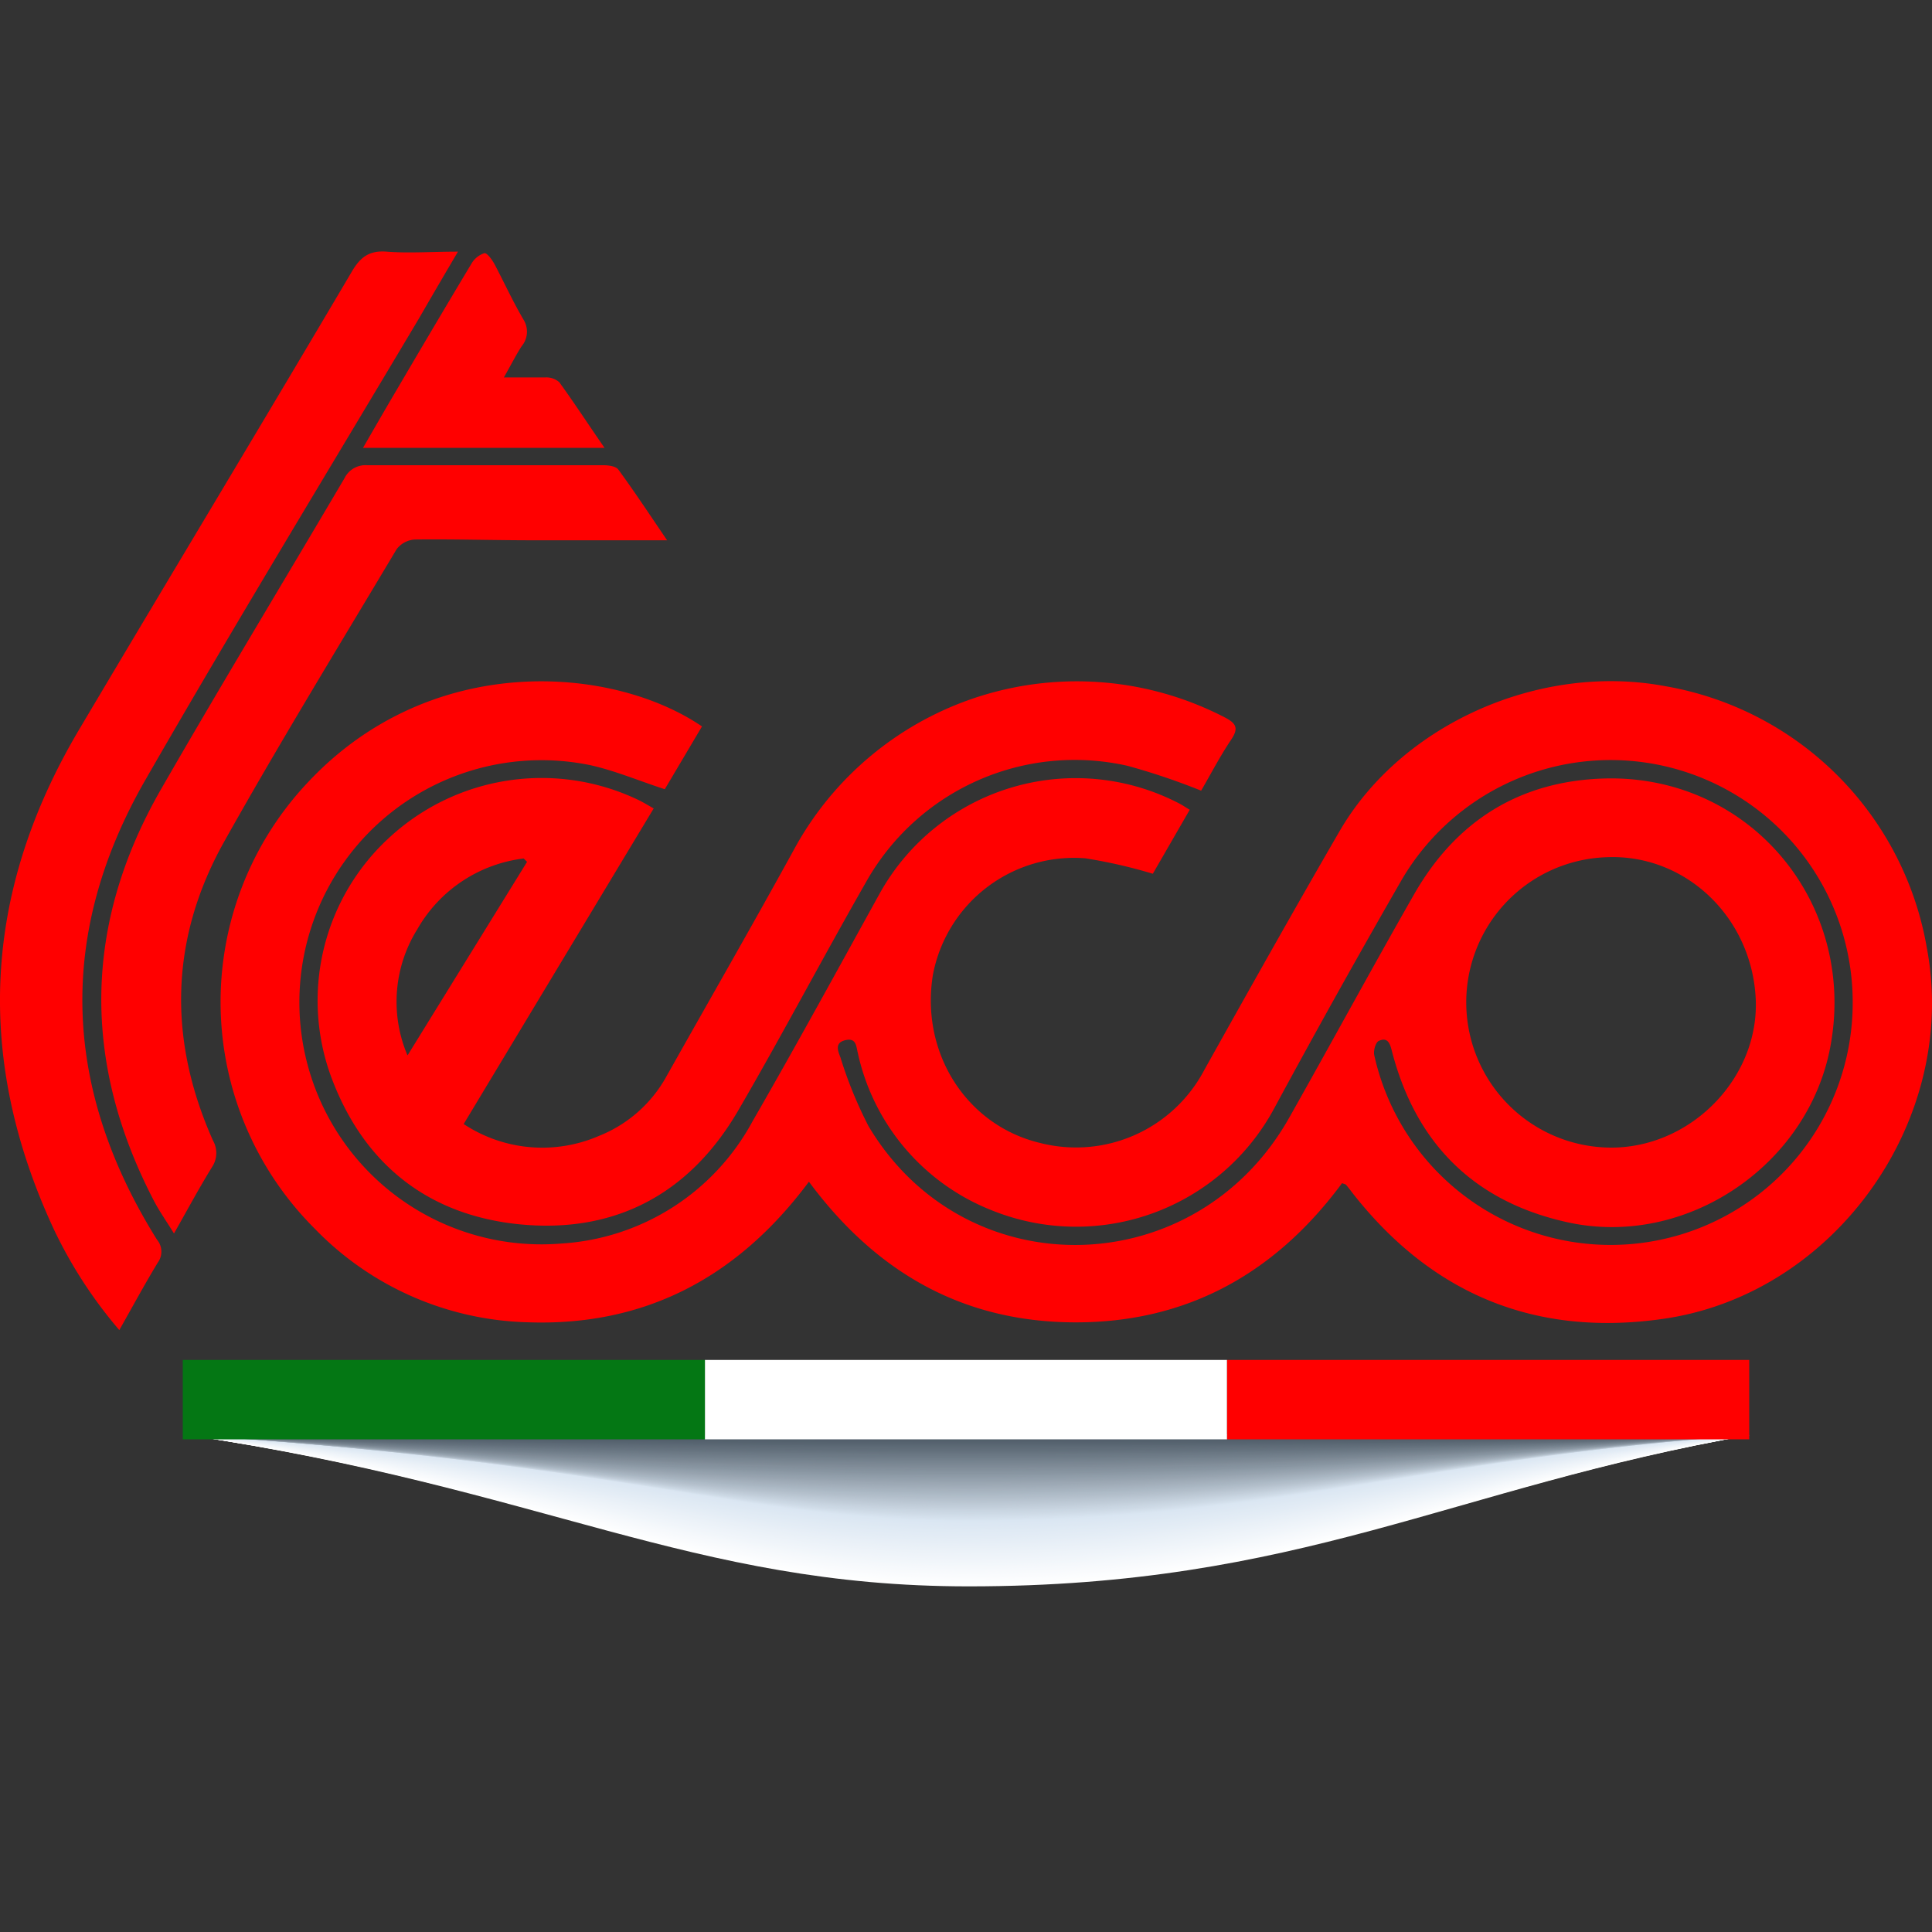 <svg xmlns="http://www.w3.org/2000/svg" viewBox="0 0 200 200"><rect x="0" y="0" width="200" height="200" fill="#333333" stroke="none"/><defs><style>.cls-1{isolation:isolate;}.cls-2{fill:red;}.cls-3{mix-blend-mode:multiply;}.cls-4{fill:#fff;}.cls-5{fill:#feffff;}.cls-6{fill:#fefeff;}.cls-7{fill:#fdfefe;}.cls-8{fill:#fcfdfe;}.cls-9{fill:#fbfdfe;}.cls-10{fill:#fbfcfe;}.cls-11{fill:#fafcfd;}.cls-12{fill:#fafbfd;}.cls-13{fill:#f9fbfd;}.cls-14{fill:#f8fafd;}.cls-15{fill:#f8fafc;}.cls-16{fill:#f7fafc;}.cls-17{fill:#f7f9fc;}.cls-18{fill:#f6f9fc;}.cls-19{fill:#f5f8fc;}.cls-20{fill:#f5f8fb;}.cls-21{fill:#f4f8fb;}.cls-22{fill:#f4f7fb;}.cls-23{fill:#f3f7fb;}.cls-24{fill:#f2f7fb;}.cls-25{fill:#f2f6fa;}.cls-26{fill:#f1f6fa;}.cls-27{fill:#f1f5fa;}.cls-28{fill:#f0f5fa;}.cls-29{fill:#eff4fa;}.cls-30{fill:#eff4f9;}.cls-31{fill:#eef4f9;}.cls-32{fill:#eef3f9;}.cls-33{fill:#edf3f9;}.cls-34{fill:#ecf2f8;}.cls-35{fill:#ebf2f8;}.cls-36{fill:#ebf1f8;}.cls-37{fill:#eaf1f8;}.cls-38{fill:#eaf1f7;}.cls-39{fill:#e9f0f7;}.cls-40{fill:#e8f0f7;}.cls-41{fill:#e8eff7;}.cls-42{fill:#e7eff7;}.cls-43{fill:#e7eef6;}.cls-44{fill:#e6eef6;}.cls-45{fill:#e5eef6;}.cls-46{fill:#e5edf6;}.cls-47{fill:#e4edf6;}.cls-48{fill:#e4edf5;}.cls-49{fill:#e3ecf5;}.cls-50{fill:#e2ecf5;}.cls-51{fill:#e2ebf5;}.cls-52{fill:#e1ebf5;}.cls-53{fill:#e1ebf4;}.cls-54{fill:#e0eaf4;}.cls-55{fill:#dfeaf4;}.cls-56{fill:#dfe9f4;}.cls-57{fill:#dee9f3;}.cls-58{fill:#dee8f3;}.cls-59{fill:#dde8f3;}.cls-60{fill:#dce7f3;}.cls-61{fill:#dbe7f2;}.cls-62{fill:#dbe6f2;}.cls-63{fill:#dae6f2;}.cls-64{fill:#d8e4f0;}.cls-65{fill:#d6e2ee;}.cls-66{fill:#d4e0ec;}.cls-67{fill:#d2deea;}.cls-68{fill:#d0dce8;}.cls-69{fill:#cedae6;}.cls-70{fill:#ccd8e4;}.cls-71{fill:#cad7e3;}.cls-72{fill:#c9d5e1;}.cls-73{fill:#c7d3df;}.cls-74{fill:#c5d1dd;}.cls-75{fill:#c3cfdb;}.cls-76{fill:#c1cdd9;}.cls-77{fill:#bfcbd7;}.cls-78{fill:#bdc9d5;}.cls-79{fill:#bbc7d3;}.cls-80{fill:#b9c5d1;}.cls-81{fill:#b7c3cf;}.cls-82{fill:#b5c1cd;}.cls-83{fill:#b3bfcb;}.cls-84{fill:#b1bdc9;}.cls-85{fill:#afbcc8;}.cls-86{fill:#adbac6;}.cls-87{fill:#abb8c4;}.cls-88{fill:#a9b6c2;}.cls-89{fill:#a7b4c0;}.cls-90{fill:#a6b2be;}.cls-91{fill:#a4b0bc;}.cls-92{fill:#a2aeba;}.cls-93{fill:#a0acb8;}.cls-94{fill:#9eaab6;}.cls-95{fill:#9ca8b4;}.cls-96{fill:#9aa6b2;}.cls-97{fill:#98a4b0;}.cls-98{fill:#96a2ae;}.cls-99{fill:#94a1ad;}.cls-100{fill:#929fab;}.cls-101{fill:#909da9;}.cls-102{fill:#8e9ba7;}.cls-103{fill:#8c99a5;}.cls-104{fill:#8a97a3;}.cls-105{fill:#8895a1;}.cls-106{fill:#86939f;}.cls-107{fill:#84919d;}.cls-108{fill:#838f9b;}.cls-109{fill:#818d99;}.cls-110{fill:#7f8b97;}.cls-111{fill:#7d8995;}.cls-112{fill:#7b8793;}.cls-113{fill:#798692;}.cls-114{fill:#778490;}.cls-115{fill:#75828e;}.cls-116{fill:#73808c;}.cls-117{fill:#717e8a;}.cls-118{fill:#6f7c88;}.cls-119{fill:#6d7a86;}.cls-120{fill:#6b7884;}.cls-121{fill:#697682;}.cls-122{fill:#677480;}.cls-123{fill:#65727e;}.cls-124{fill:#63707c;}.cls-125{fill:#616e7a;}.cls-126{fill:#606c78;}.cls-127{fill:#5e6b77;}.cls-128{fill:#5c6975;}.cls-129{fill:#5a6773;}.cls-130{fill:#586571;}.cls-131{fill:#56636f;}.cls-132{fill:#54616d;}.cls-133{fill:#525f6b;}.cls-134{fill:#505d69;}.cls-135{fill:#047714;}</style></defs><g class="cls-1"><g id="Capa_1" data-name="Capa 1"><path class="cls-2" d="M123.16,83.83l-3.82,6.62a52.51,52.51,0,0,0-7-1.6,14.87,14.87,0,0,0-15.77,12.09c-1.3,8.07,3.49,15.57,11.11,17.38a15,15,0,0,0,17-7.58c4.62-8.26,9.25-16.52,14-24.71,6.44-11.1,20.76-17.43,33.69-15a33.21,33.21,0,0,1,27.1,27.12c3.33,17.68-9.41,35.75-27.18,38.36-13.2,1.93-24-2.44-32.27-13-.22-.29-.44-.58-.68-.86-.06-.07-.19-.08-.41-.17-6.84,9.25-15.94,14.43-27.62,14.41s-20.65-5.22-27.57-14.56c-7.33,9.85-16.92,15-29.17,14.55a31.8,31.8,0,0,1-22-9.7A33.12,33.12,0,0,1,31.86,81c12.74-13.62,31.53-12.13,40.81-5.8l-3.85,6.5c-2.74-.89-5.22-1.95-7.81-2.51a25.06,25.06,0,1,0-2.9,49.54A24.16,24.16,0,0,0,77.89,116.1c4.49-7.79,8.8-15.69,13.15-23.56a23.21,23.21,0,0,1,31.1-9.33C122.42,83.36,122.67,83.53,123.16,83.83Zm43.12,4.91a15,15,0,1,0,1.08,30.05c8.1-.33,14.78-7.49,14.39-15.42C181.33,94.9,174.43,88.37,166.28,88.74Zm25.51,15A25.06,25.06,0,0,0,145.15,91q-6.77,11.76-13.22,23.69a23.29,23.29,0,0,1-29.24,10.61A22.71,22.71,0,0,1,88.8,109c-.17-.67-.14-1.6-1.3-1.32s-.72,1.18-.5,1.78a43.57,43.57,0,0,0,2.91,7.12c10,16.78,33.85,16.29,43.54-.86,4.34-7.69,8.55-15.46,12.93-23.13s11-11.74,19.67-12c15.09-.44,26.23,12.93,23.42,27.8-2.33,12.33-15,20.83-27.2,18.14-9.63-2.12-15.67-8.1-18.16-17.64-.2-.8-.41-1.57-1.37-1.14-.33.14-.58,1-.48,1.47a25.06,25.06,0,0,0,49.53-5.51Z"/><path class="cls-2" d="M48,116.36a14.75,14.75,0,0,0,14,1.23A13.8,13.8,0,0,0,69,111.41c4.38-7.79,8.84-15.54,13.14-23.37a33.31,33.31,0,0,1,44.62-13.79c1.25.64,1.48,1.15.67,2.35-1.16,1.73-2.12,3.59-3.09,5.25a69.63,69.63,0,0,0-7.61-2.57,24.78,24.78,0,0,0-27.06,12c-4.49,7.85-8.7,15.86-13.25,23.68-5.07,8.7-12.85,12.81-22.85,11.76-9.28-1-15.78-6.16-19.14-14.85a22.9,22.9,0,0,1,6-25.28A23.22,23.22,0,0,1,66,82.77c.51.24,1,.54,1.67.92Zm-5.79-7.14,12.35-20-.35-.35a14.72,14.72,0,0,0-11,7.31A14.18,14.18,0,0,0,42.17,109.22Z"/><path class="cls-2" d="M12.35,137.69a47.06,47.06,0,0,1-6.76-10.4Q-6.76,100.76,8.17,75.56C17.56,59.72,27.05,44,36.43,28.1c.88-1.49,1.8-2.19,3.59-2.05,2.32.18,4.67,0,7.39,0-1.5,2.54-2.76,4.7-4,6.85C33.92,48.85,24.29,64.66,15.07,80.7s-8.58,32,1.18,47.63a1.92,1.92,0,0,1,.08,2.38C15,132.9,13.78,135.16,12.35,137.69Z"/><path class="cls-2" d="M69.06,55.93c-4.91,0-9.37,0-13.83,0-4.1,0-8.2-.13-12.3-.08a2.57,2.57,0,0,0-1.87,1c-6,10.06-12.13,20.06-17.86,30.29-5.6,10-5.84,20.44-1.15,30.93a2.62,2.62,0,0,1-.11,2.76c-1.32,2.14-2.51,4.36-3.93,6.86-.8-1.3-1.52-2.31-2.09-3.41C8.5,110,8.61,95.72,16.67,81.7c6.21-10.8,12.67-21.46,19-32.21A2.41,2.41,0,0,1,38,48.16c8.15,0,16.31,0,24.46,0,.53,0,1.3.1,1.55.45C65.71,50.93,67.26,53.29,69.06,55.93Z"/><path class="cls-2" d="M52.16,39.07c1.75,0,3.06,0,4.35,0a2,2,0,0,1,1.39.5c1.56,2.15,3,4.37,4.68,6.79h-25c1.23-2.13,2.36-4.1,3.52-6.06q3.82-6.52,7.7-13a2.41,2.41,0,0,1,1.34-1.09c.28-.05.81.69,1.06,1.15,1,1.9,1.9,3.87,3,5.74A2.34,2.34,0,0,1,54,35.84C53.42,36.74,52.93,37.72,52.16,39.07Z"/><g class="cls-3"><path class="cls-4" d="M19.49,148.57c36.59,5.47,52.05,15.65,80.79,15.65,34.29,0,49.92-10.18,80.8-15.65Z"/><path class="cls-5" d="M19.49,148.57c36.73,5.43,52.13,15.56,80.79,15.56,34.24,0,49.89-10.14,80.79-15.56Z"/><path class="cls-6" d="M19.49,148.57C56.35,154,71.7,164,100.28,164c34.19,0,49.85-10.08,80.79-15.46Z"/><path class="cls-7" d="M19.49,148.57c37,5.36,52.28,15.37,80.79,15.37,34.14,0,49.82-10,80.79-15.37Z"/><path class="cls-7" d="M19.49,148.57c37.13,5.32,52.36,15.27,80.79,15.27,34.08,0,49.78-10,80.79-15.27Z"/><path class="cls-8" d="M19.49,148.57c37.27,5.29,52.44,15.18,80.79,15.18,34,0,49.74-9.93,80.79-15.18Z"/><path class="cls-8" d="M19.5,148.57c37.39,5.25,52.51,15.09,80.78,15.09,34,0,49.71-9.89,80.79-15.09Z"/><path class="cls-9" d="M19.5,148.57c37.53,5.22,52.58,15,80.78,15,33.92,0,49.67-9.83,80.79-15Z"/><path class="cls-10" d="M19.5,148.57c37.66,5.18,52.66,14.9,80.78,14.9,33.87,0,49.63-9.79,80.79-14.9Z"/><path class="cls-11" d="M19.5,148.57c37.8,5.15,52.74,14.8,80.78,14.8,33.82,0,49.6-9.73,80.79-14.8Z"/><path class="cls-12" d="M19.5,148.57c37.93,5.11,52.82,14.71,80.78,14.71,33.76,0,49.56-9.69,80.78-14.71Z"/><path class="cls-13" d="M19.5,148.57c38.07,5.07,52.89,14.61,80.78,14.61,33.71,0,49.53-9.63,80.78-14.61Z"/><path class="cls-13" d="M19.5,148.57c38.2,5,53,14.52,80.78,14.52,33.66,0,49.49-9.58,80.78-14.52Z"/><path class="cls-14" d="M19.5,148.57c38.34,5,53.05,14.43,80.78,14.43,33.6,0,49.45-9.54,80.78-14.43Z"/><path class="cls-15" d="M19.51,148.57c38.46,5,53.12,14.33,80.77,14.33,33.55,0,49.42-9.48,80.78-14.33Z"/><path class="cls-16" d="M19.51,148.57c38.59,4.93,53.19,14.24,80.77,14.24,33.5,0,49.38-9.44,80.78-14.24Z"/><path class="cls-17" d="M19.51,148.57c38.73,4.9,53.27,14.14,80.77,14.14,33.44,0,49.34-9.38,80.78-14.14Z"/><path class="cls-18" d="M19.51,148.57c38.86,4.86,53.35,14.05,80.77,14.05,33.39,0,49.31-9.34,80.78-14.05Z"/><path class="cls-18" d="M19.51,148.57c39,4.82,53.43,14,80.77,14,33.34,0,49.27-9.29,80.77-14Z"/><path class="cls-19" d="M19.51,148.57c39.13,4.79,53.5,13.86,80.77,13.86,33.28,0,49.23-9.23,80.77-13.86Z"/><path class="cls-20" d="M19.51,148.57c39.27,4.75,53.58,13.77,80.77,13.77,33.23,0,49.2-9.19,80.77-13.77Z"/><path class="cls-21" d="M19.51,148.57c39.4,4.72,53.66,13.67,80.77,13.67,33.18,0,49.16-9.13,80.77-13.67Z"/><path class="cls-22" d="M19.52,148.57c39.53,4.68,53.73,13.58,80.76,13.58,33.12,0,49.13-9.09,80.77-13.58Z"/><path class="cls-23" d="M19.52,148.57c39.66,4.65,53.8,13.48,80.76,13.48,33.07,0,49.09-9,80.77-13.48Z"/><path class="cls-24" d="M19.52,148.57C59.32,153.18,73.4,162,100.28,162c33,0,49.05-9,80.77-13.39Z"/><path class="cls-25" d="M19.52,148.57c39.93,4.58,54,13.3,80.76,13.3,33,0,49-8.94,80.77-13.3Z"/><path class="cls-26" d="M19.52,148.57c40.07,4.54,54,13.2,80.76,13.2,32.91,0,49-8.88,80.77-13.2Z"/><path class="cls-27" d="M19.52,148.57c40.2,4.5,54.11,13.11,80.76,13.11,32.86,0,48.94-8.84,80.76-13.11Z"/><path class="cls-28" d="M19.52,148.57c40.34,4.47,54.19,13,80.76,13,32.8,0,48.91-8.78,80.76-13Z"/><path class="cls-28" d="M19.52,148.57C60,153,73.79,161.49,100.28,161.49c32.75,0,48.87-8.74,80.76-12.92Z"/><path class="cls-29" d="M19.52,148.57c40.6,4.4,54.34,12.82,80.76,12.82,32.7,0,48.84-8.68,80.76-12.82Z"/><path class="cls-30" d="M19.53,148.57c40.73,4.36,54.41,12.73,80.75,12.73,32.65,0,48.8-8.63,80.76-12.73Z"/><path class="cls-31" d="M19.53,148.57c40.86,4.33,54.49,12.64,80.75,12.64,32.59,0,48.76-8.59,80.76-12.64Z"/><path class="cls-32" d="M19.53,148.57c41,4.29,54.57,12.54,80.75,12.54,32.54,0,48.73-8.53,80.76-12.54Z"/><path class="cls-33" d="M19.53,148.57C60.66,152.82,74.17,161,100.28,161c32.49,0,48.69-8.49,80.76-12.45Z"/><path class="cls-33" d="M19.53,148.57c41.27,4.22,54.72,12.35,80.75,12.35,32.43,0,48.65-8.43,80.75-12.35Z"/><path class="cls-34" d="M19.53,148.57c41.4,4.18,54.8,12.26,80.75,12.26,32.38,0,48.62-8.39,80.75-12.26Z"/><path class="cls-34" d="M19.53,148.57c41.54,4.15,54.88,12.17,80.75,12.17,32.33,0,48.58-8.34,80.75-12.17Z"/><path class="cls-35" d="M19.53,148.57c41.67,4.11,55,12.07,80.75,12.07,32.27,0,48.55-8.28,80.75-12.07Z"/><path class="cls-36" d="M19.54,148.57c41.8,4.08,55,12,80.74,12,32.22,0,48.51-8.24,80.75-12Z"/><path class="cls-37" d="M19.54,148.57c41.93,4,55.1,11.88,80.74,11.88,32.17,0,48.47-8.18,80.75-11.88Z"/><path class="cls-38" d="M19.54,148.57c42.07,4,55.18,11.79,80.74,11.79,32.11,0,48.44-8.14,80.75-11.79Z"/><path class="cls-39" d="M19.54,148.57c42.2,4,55.25,11.69,80.74,11.69,32.06,0,48.4-8.08,80.75-11.69Z"/><path class="cls-39" d="M19.54,148.57c42.33,3.93,55.33,11.6,80.74,11.6,32,0,48.36-8,80.75-11.6Z"/><path class="cls-40" d="M19.54,148.57C62,152.47,75,160.08,100.28,160.08c31.95,0,48.33-8,80.74-11.51Z"/><path class="cls-41" d="M19.54,148.57C62.14,152.43,75,160,100.28,160c31.9,0,48.29-7.93,80.74-11.41Z"/><path class="cls-42" d="M19.54,148.57c42.74,3.83,55.56,11.32,80.74,11.32,31.85,0,48.26-7.89,80.74-11.32Z"/><path class="cls-43" d="M19.54,148.57c42.87,3.79,55.64,11.22,80.74,11.22,31.79,0,48.22-7.83,80.74-11.22Z"/><path class="cls-44" d="M19.55,148.57c43,3.75,55.71,11.13,80.73,11.13,31.74,0,48.18-7.79,80.74-11.13Z"/><path class="cls-45" d="M19.55,148.57c43.13,3.72,55.79,11,80.73,11,31.69,0,48.15-7.74,80.74-11Z"/><path class="cls-46" d="M19.55,148.57c43.27,3.68,55.86,10.94,80.73,10.94,31.63,0,48.11-7.69,80.74-10.94Z"/><path class="cls-47" d="M19.55,148.57c43.4,3.65,55.94,10.85,80.73,10.85,31.58,0,48.07-7.64,80.74-10.85Z"/><path class="cls-48" d="M19.55,148.57c43.54,3.61,56,10.75,80.73,10.75,31.53,0,48-7.58,80.73-10.75Z"/><path class="cls-49" d="M19.55,148.57c43.67,3.58,56.1,10.66,80.73,10.66,31.47,0,48-7.54,80.73-10.66Z"/><path class="cls-49" d="M19.55,148.57c43.81,3.54,56.17,10.56,80.73,10.56,31.42,0,48-7.48,80.73-10.56Z"/><path class="cls-50" d="M19.55,148.57C63.49,152.07,75.8,159,100.28,159c31.37,0,47.93-7.44,80.73-10.47Z"/><path class="cls-51" d="M19.56,148.57C63.63,152,75.88,159,100.28,159c31.31,0,47.89-7.39,80.73-10.38Z"/><path class="cls-52" d="M19.56,148.57C63.76,152,76,158.85,100.28,158.85c31.26,0,47.86-7.33,80.73-10.28Z"/><path class="cls-53" d="M19.56,148.57C63.89,152,76,158.76,100.28,158.76c31.21,0,47.82-7.29,80.73-10.19Z"/><path class="cls-54" d="M19.56,148.57c44.47,3.36,56.55,10.09,80.72,10.09,31.16,0,47.78-7.23,80.73-10.09Z"/><path class="cls-54" d="M19.56,148.57c44.6,3.33,56.63,10,80.72,10,31.1,0,47.75-7.19,80.73-10Z"/><path class="cls-55" d="M19.56,148.57c44.74,3.29,56.7,9.9,80.72,9.9,31.05,0,47.71-7.13,80.72-9.9Z"/><path class="cls-56" d="M19.56,148.57c44.87,3.25,56.78,9.81,80.72,9.81,31,0,47.67-7.09,80.72-9.81Z"/><path class="cls-57" d="M19.56,148.57c45,3.22,56.86,9.72,80.72,9.72,30.94,0,47.64-7,80.72-9.72Z"/><path class="cls-58" d="M19.56,148.57c45.14,3.18,56.94,9.62,80.72,9.62,30.89,0,47.6-7,80.72-9.62Z"/><path class="cls-59" d="M19.57,148.57c45.27,3.15,57,9.53,80.71,9.53,30.84,0,47.57-6.94,80.72-9.53Z"/><path class="cls-59" d="M19.57,148.57C65,151.68,76.65,158,100.28,158c30.78,0,47.53-6.88,80.72-9.43Z"/><path class="cls-60" d="M19.57,148.57c45.54,3.08,57.16,9.34,80.71,9.34,30.73,0,47.49-6.84,80.72-9.34Z"/><path class="cls-60" d="M19.57,148.57c45.67,3,57.24,9.25,80.71,9.25,30.68,0,47.46-6.79,80.72-9.25Z"/><path class="cls-61" d="M19.57,148.57c45.81,3,57.31,9.15,80.71,9.15,30.62,0,47.42-6.74,80.71-9.15Z"/><path class="cls-62" d="M19.57,148.57c45.94,3,57.39,9.06,80.71,9.06,30.57,0,47.38-6.69,80.71-9.06Z"/><path class="cls-63" d="M19.57,148.57c46.08,2.93,57.47,9,80.71,9,30.52,0,47.35-6.63,80.71-9Z"/><path class="cls-64" d="M19.58,148.57c45.51,2.9,57.21,8.84,80.7,8.84,30.66,0,47.73-6.54,80.7-8.84Z"/><path class="cls-65" d="M19.59,148.57c44.94,2.86,57,8.72,80.69,8.72,30.8,0,48.11-6.45,80.69-8.72Z"/><path class="cls-66" d="M19.6,148.57c44.37,2.82,56.7,8.6,80.68,8.6,30.94,0,48.49-6.36,80.68-8.6Z"/><path class="cls-67" d="M19.61,148.57c43.8,2.78,56.45,8.49,80.67,8.49,31.09,0,48.87-6.28,80.67-8.49Z"/><path class="cls-68" d="M19.62,148.57c43.23,2.75,56.19,8.37,80.66,8.37,31.23,0,49.24-6.19,80.66-8.37Z"/><path class="cls-69" d="M19.63,148.57c42.67,2.71,55.94,8.25,80.65,8.25,31.37,0,49.62-6.1,80.65-8.25Z"/><path class="cls-70" d="M19.64,148.57c42.1,2.67,55.68,8.13,80.64,8.13,31.52,0,50-6,80.64-8.13Z"/><path class="cls-71" d="M19.66,148.57c41.52,2.63,55.42,8,80.62,8,31.66,0,50.38-5.92,80.63-8Z"/><path class="cls-72" d="M19.67,148.57c40.95,2.6,55.16,7.89,80.61,7.89,31.8,0,50.76-5.82,80.62-7.89Z"/><path class="cls-73" d="M19.68,148.57c40.38,2.56,54.91,7.77,80.6,7.77,31.94,0,51.14-5.73,80.61-7.77Z"/><path class="cls-74" d="M19.69,148.57c39.81,2.52,54.65,7.65,80.59,7.65,32.09,0,51.52-5.64,80.6-7.65Z"/><path class="cls-75" d="M19.7,148.57c39.25,2.48,54.4,7.53,80.58,7.53,32.23,0,51.9-5.55,80.59-7.53Z"/><path class="cls-76" d="M19.71,148.57C58.39,151,73.85,156,100.28,156c32.37,0,52.28-5.46,80.58-7.41Z"/><path class="cls-77" d="M19.72,148.57c38.11,2.41,53.89,7.29,80.56,7.29,32.51,0,52.66-5.37,80.57-7.29Z"/><path class="cls-78" d="M19.73,148.57c37.54,2.37,53.63,7.17,80.55,7.17,32.66,0,53-5.28,80.56-7.17Z"/><path class="cls-79" d="M19.74,148.57c37,2.33,53.38,7.05,80.54,7.05,32.8,0,53.42-5.19,80.55-7.05Z"/><path class="cls-80" d="M19.75,148.57c36.4,2.3,53.12,6.93,80.53,6.93,32.94,0,53.8-5.1,80.54-6.93Z"/><path class="cls-81" d="M19.76,148.57c35.84,2.26,52.87,6.81,80.52,6.81,33.08,0,54.18-5,80.53-6.81Z"/><path class="cls-82" d="M19.77,148.57c35.27,2.22,52.61,6.7,80.51,6.7,33.23,0,54.55-4.92,80.52-6.7Z"/><path class="cls-83" d="M19.78,148.57c34.7,2.18,52.36,6.58,80.5,6.58,33.37,0,54.93-4.83,80.51-6.58Z"/><path class="cls-84" d="M19.79,148.57c34.13,2.15,52.1,6.46,80.49,6.46,33.51,0,55.31-4.74,80.5-6.46Z"/><path class="cls-85" d="M19.8,148.57c33.56,2.11,51.85,6.34,80.48,6.34,33.65,0,55.69-4.65,80.49-6.34Z"/><path class="cls-86" d="M19.81,148.57c33,2.07,51.59,6.22,80.47,6.22,33.8,0,56.07-4.56,80.48-6.22Z"/><path class="cls-87" d="M19.82,148.57c32.43,2,51.34,6.1,80.46,6.1,33.94,0,56.45-4.47,80.47-6.1Z"/><path class="cls-88" d="M19.83,148.57c31.86,2,51.08,6,80.45,6,34.08,0,56.83-4.38,80.46-6Z"/><path class="cls-89" d="M19.84,148.57c31.29,2,50.83,5.86,80.44,5.86,34.23,0,57.21-4.29,80.45-5.86Z"/><path class="cls-90" d="M19.85,148.57c30.72,1.92,50.57,5.74,80.43,5.74,34.37,0,57.59-4.19,80.43-5.74Z"/><path class="cls-91" d="M19.86,148.57c30.15,1.89,50.32,5.62,80.42,5.62,34.51,0,58-4.1,80.42-5.62Z"/><path class="cls-92" d="M19.87,148.57c29.59,1.85,50.06,5.5,80.41,5.5,34.65,0,58.35-4,80.41-5.5Z"/><path class="cls-93" d="M19.88,148.57c29,1.81,49.81,5.38,80.4,5.38,34.8,0,58.73-3.92,80.4-5.38Z"/><path class="cls-94" d="M19.89,148.57c28.45,1.77,49.55,5.26,80.39,5.26,34.94,0,59.11-3.83,80.39-5.26Z"/><path class="cls-95" d="M19.9,148.57c27.88,1.74,49.3,5.14,80.38,5.14,35.08,0,59.49-3.74,80.38-5.14Z"/><path class="cls-96" d="M19.91,148.57c27.31,1.7,49,5,80.37,5,35.22,0,59.86-3.65,80.37-5Z"/><path class="cls-97" d="M19.92,148.57c26.74,1.66,48.79,4.91,80.36,4.91,35.37,0,60.24-3.57,80.36-4.91Z"/><path class="cls-98" d="M19.93,148.57c26.18,1.62,48.53,4.79,80.35,4.79,35.51,0,60.62-3.48,80.35-4.79Z"/><path class="cls-99" d="M19.94,148.57c25.61,1.59,48.28,4.67,80.34,4.67,35.65,0,61-3.38,80.34-4.67Z"/><path class="cls-100" d="M20,148.57c25,1.55,48,4.55,80.33,4.55,35.79,0,61.38-3.29,80.33-4.55Z"/><path class="cls-101" d="M20,148.57c24.47,1.51,47.77,4.43,80.32,4.43,35.94,0,61.76-3.2,80.32-4.43Z"/><path class="cls-102" d="M20,148.57c23.9,1.47,47.51,4.31,80.31,4.31,36.08,0,62.14-3.11,80.31-4.31Z"/><path class="cls-103" d="M20,148.57c23.33,1.44,47.26,4.19,80.3,4.19,36.22,0,62.52-3,80.3-4.19Z"/><path class="cls-104" d="M20,148.57c22.77,1.4,47,4.07,80.29,4.07,36.37,0,62.9-2.93,80.29-4.07Z"/><path class="cls-105" d="M20,148.57c22.2,1.36,46.75,4,80.28,4,36.51,0,63.28-2.84,80.28-4Z"/><path class="cls-106" d="M20,148.57c21.63,1.32,46.49,3.83,80.27,3.83,36.65,0,63.66-2.75,80.27-3.83Z"/><path class="cls-107" d="M20,148.57c21.06,1.29,46.24,3.71,80.26,3.71,36.79,0,64-2.66,80.26-3.71Z"/><path class="cls-108" d="M20,148.57c20.48,1.25,46,3.59,80.24,3.59,36.94,0,64.42-2.56,80.25-3.59Z"/><path class="cls-109" d="M20.05,148.57C40,149.78,65.77,152,100.28,152c37.08,0,64.8-2.47,80.24-3.47Z"/><path class="cls-110" d="M20.06,148.57c19.35,1.17,45.46,3.35,80.22,3.35,37.22,0,65.17-2.38,80.23-3.35Z"/><path class="cls-111" d="M20.07,148.57c18.78,1.14,45.21,3.23,80.21,3.23,37.36,0,65.55-2.29,80.22-3.23Z"/><path class="cls-112" d="M20.08,148.57c18.21,1.1,45,3.11,80.2,3.11,37.51,0,65.93-2.2,80.21-3.11Z"/><path class="cls-113" d="M20.09,148.57c17.64,1.06,44.7,3,80.19,3,37.65,0,66.31-2.12,80.2-3Z"/><path class="cls-114" d="M20.1,148.57c17.07,1,44.44,2.88,80.18,2.88,37.79,0,66.69-2,80.19-2.88Z"/><path class="cls-115" d="M20.11,148.57c16.5,1,44.19,2.76,80.17,2.76,37.93,0,67.07-1.94,80.18-2.76Z"/><path class="cls-116" d="M20.12,148.57c15.94,1,43.93,2.64,80.16,2.64,38.08,0,67.45-1.85,80.17-2.64Z"/><path class="cls-117" d="M20.13,148.57c15.37.91,43.68,2.52,80.15,2.52,38.22,0,67.83-1.75,80.16-2.52Z"/><path class="cls-118" d="M20.14,148.57c14.8.87,43.42,2.4,80.14,2.4,38.36,0,68.21-1.66,80.15-2.4Z"/><path class="cls-119" d="M20.15,148.57c14.23.84,43.17,2.28,80.13,2.28,38.51,0,68.59-1.57,80.14-2.28Z"/><path class="cls-120" d="M20.16,148.57c13.66.8,42.91,2.16,80.12,2.16,38.65,0,69-1.48,80.13-2.16Z"/><path class="cls-121" d="M20.17,148.57c13.1.76,42.66,2,80.11,2,38.79,0,69.35-1.39,80.12-2Z"/><path class="cls-122" d="M20.18,148.57c12.53.72,42.4,1.92,80.1,1.92,38.93,0,69.73-1.3,80.11-1.92Z"/><path class="cls-123" d="M20.19,148.57c12,.69,42.15,1.8,80.09,1.8,39.08,0,70.11-1.21,80.1-1.8Z"/><path class="cls-124" d="M20.2,148.57c11.39.65,41.89,1.68,80.08,1.68,39.22,0,70.48-1.12,80.09-1.68Z"/><path class="cls-125" d="M20.21,148.57c10.82.61,41.64,1.56,80.07,1.56,39.36,0,70.86-1,80.08-1.56Z"/><path class="cls-126" d="M20.22,148.57c10.25.57,41.38,1.44,80.06,1.44,39.5,0,71.24-.93,80.06-1.44Z"/><path class="cls-127" d="M20.23,148.57c9.69.54,41.13,1.32,80.05,1.32,39.65,0,71.62-.84,80.05-1.32Z"/><path class="cls-128" d="M20.24,148.57c9.12.5,40.87,1.21,80,1.21,39.79,0,72-.76,80-1.21Z"/><path class="cls-129" d="M20.25,148.57c8.55.46,40.62,1.09,80,1.09,39.93,0,72.38-.67,80-1.09Z"/><path class="cls-130" d="M20.26,148.57c8,.42,40.36,1,80,1,40.07,0,72.76-.58,80-1Z"/><path class="cls-131" d="M20.27,148.57c7.41.39,40.11.85,80,.85,40.22,0,73.14-.49,80-.85Z"/><path class="cls-132" d="M20.28,148.57c6.84.35,39.85.73,80,.73,40.36,0,73.52-.4,80-.73Z"/><path class="cls-133" d="M20.29,148.57c6.28.31,39.59.61,80,.61s73.9-.31,80-.61Z"/><path class="cls-134" d="M20.3,148.57c5.71.27,39.34.49,80,.49s74.28-.22,80-.49Z"/></g><rect class="cls-4" x="72.97" y="140.78" width="54.05" height="8.22"/><rect class="cls-2" x="127.03" y="140.78" width="54.05" height="8.22"/><rect class="cls-135" x="18.92" y="140.78" width="54.05" height="8.22"/></g></g></svg>